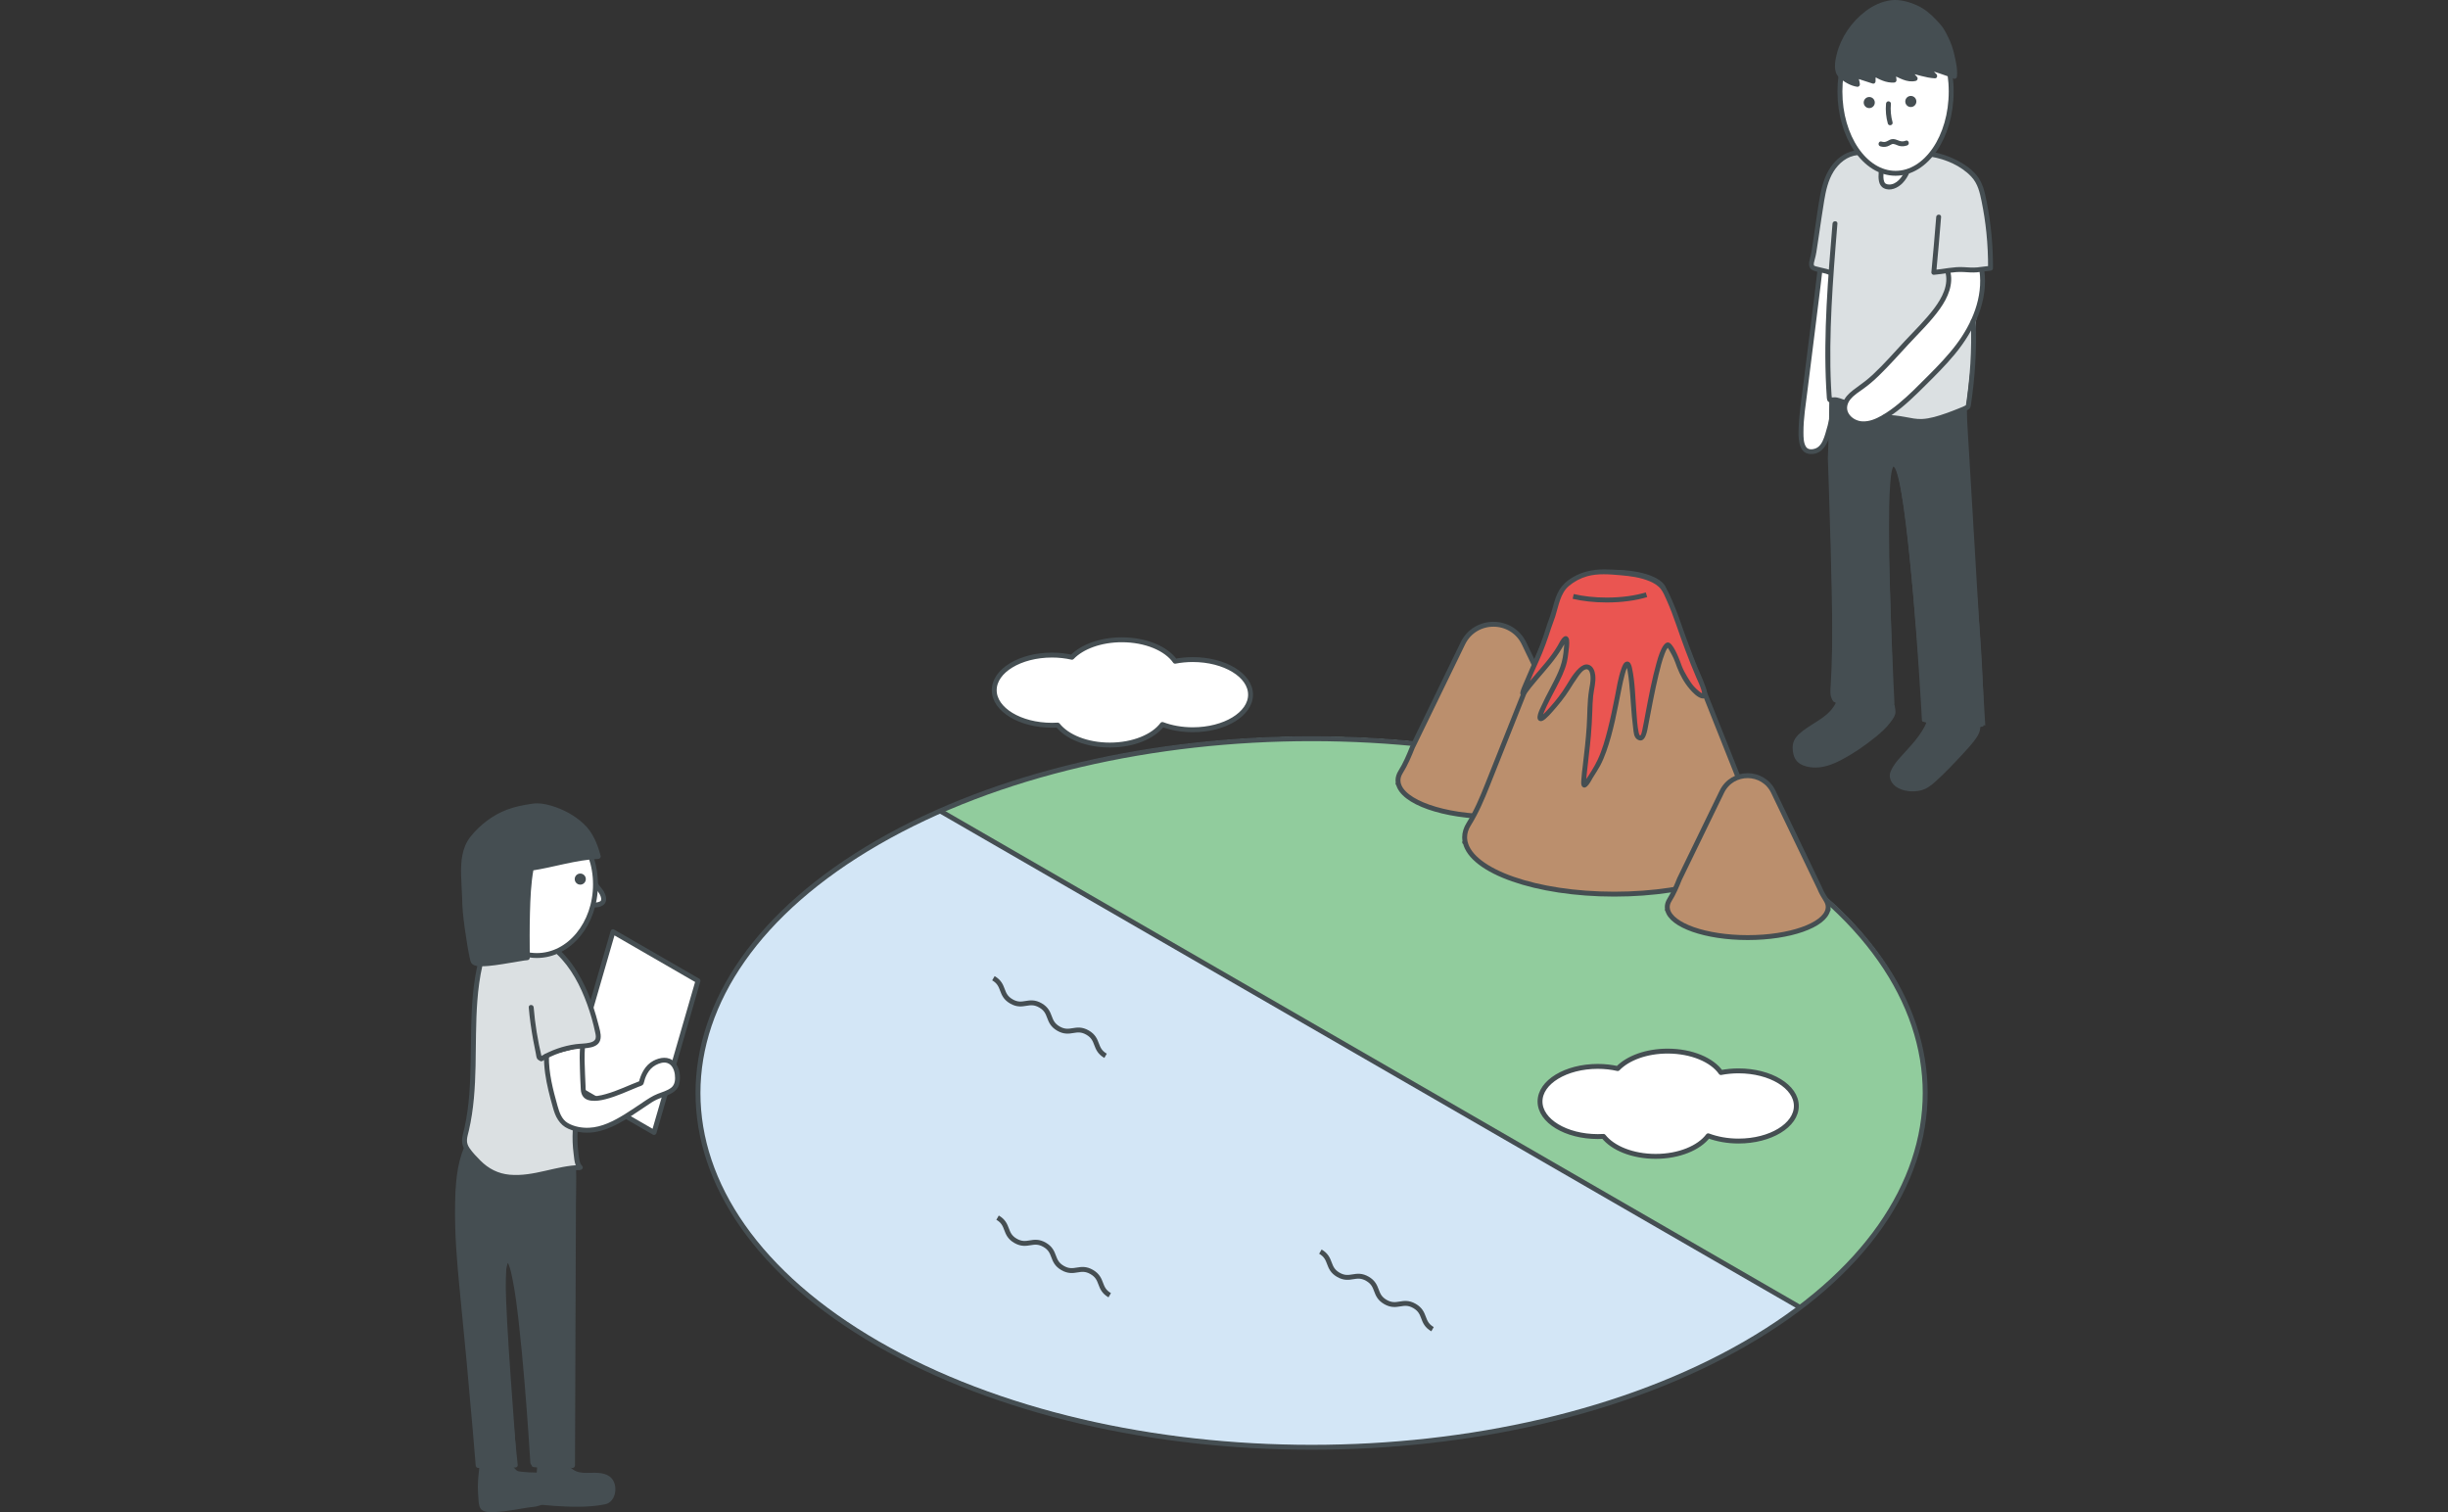 <?xml version="1.0" encoding="UTF-8"?><svg id="_地球科学系" xmlns="http://www.w3.org/2000/svg" xmlns:xlink="http://www.w3.org/1999/xlink" viewBox="0 0 300 185.299"><rect x="0" y="0" width="300" height="185.299" fill="#333333" stroke="none"/><defs><style>.cls-1{clip-path:url(#clippath);}.cls-2,.cls-3,.cls-4,.cls-5,.cls-6{stroke-width:0px;}.cls-2,.cls-7{fill:none;}.cls-8{stroke-miterlimit:10;}.cls-8,.cls-9,.cls-10,.cls-11,.cls-7,.cls-12,.cls-13{stroke:#454e52;}.cls-8,.cls-10,.cls-11,.cls-7,.cls-12,.cls-13{stroke-width:.6px;}.cls-8,.cls-6,.cls-12,.cls-13{fill:#fff;}.cls-3{fill:#454e52;}.cls-9{fill:#d3e6f6;stroke-width:1.2px;}.cls-9,.cls-10,.cls-11,.cls-7,.cls-12,.cls-13{stroke-linejoin:round;}.cls-10{fill:#bb8f6d;}.cls-4{fill:#dbe0e2;}.cls-5{fill:#ea5551;}.cls-11{fill:#91cc9d;}.cls-13{stroke-linecap:round;}</style><clipPath id="clippath"><path class="cls-2" d="M214.006,103.014c29.372,16.958,29.372,44.453-.002,61.412-29.373,16.959-76.996,16.959-106.368.001-29.372-16.958-29.372-44.453.002-61.412,29.373-16.959,76.996-16.959,106.368-.001Z"/></clipPath></defs><polygon class="cls-13" points="80.155 138.773 69.739 132.759 75.121 114.174 85.538 120.188 80.155 138.773"/><path class="cls-3" d="M67.276,180.68c-.29-.142-2.508.007-3.792-.249-.514-.102-.994-1.123-1.027-1.455l-3.516.306c-.087.876-.321,2.589-.199,3.83.074.744.023,1.678.513,1.876,1.31.531,5.038-.455,6.381-.501,0,0,5.929-1.7,1.64-3.807Z"/><path class="cls-3" d="M67.316,180.536c-.262-.11-.626-.072-.902-.077-.539-.011-1.078-.012-1.617-.039-.272-.013-.543-.032-.813-.063-.25-.029-.516-.04-.715-.208-.327-.275-.608-.787-.666-1.213-.008-.06-.086-.115-.145-.11-1.172.102-2.344.204-3.516.306-.087.008-.141.063-.15.15-.096.959-.22,1.916-.232,2.881-.006.497.039.988.073,1.483.026.384.035.831.233,1.174.306.53,1.173.485,1.698.471.831-.022,1.66-.15,2.479-.281.758-.121,1.515-.275,2.279-.351.281-.028.484-.063.75-.155.859-.296,1.803-.672,2.456-1.325.322-.322.552-.758.414-1.22-.207-.692-.993-1.113-1.589-1.409-.172-.086-.324.173-.151.259.512.255,1.21.601,1.432,1.175.142.366-.048.708-.303.968-.595.608-1.474.958-2.262,1.236-.188.066-.372.139-.568.156-.625.052-1.244.163-1.863.266-.785.131-1.572.264-2.366.337-.597.055-1.283.127-1.864-.064-.444-.146-.44-.758-.468-1.146-.035-.491-.082-.981-.08-1.474.005-.998.134-1.988.233-2.98l-.15.15c1.172-.102,2.344-.204,3.516-.306l-.145-.11c.059.434.33.898.618,1.219.353.394.846.409,1.344.451.599.051,1.201.058,1.802.067.345.005.832-.066,1.159.072.178.075.255-.215.08-.289Z"/><path class="cls-3" d="M70.294,143.109s-4.517-.546-6.81-1.465-6.311-.975-6.311-.975c-1.522,3.431-1.29,10.222-.432,18.43.858,8.208,1.855,20.482,1.855,20.482l4.551-.045s-2.713-24.678-.958-25.146c1.598-.426,3.101,24.862,3.101,24.862l4.871.329.133-36.471Z"/><path class="cls-3" d="M70.294,142.809c-1.53-.186-3.147-.464-4.679-.833-.525-.127-1.047-.267-1.558-.441-.493-.167-.969-.366-1.473-.501-1.104-.295-2.248-.446-3.385-.55-.673-.061-1.35-.107-2.026-.117-.096-.001-.218.056-.259.149-.972,2.214-1.104,4.771-1.144,7.155-.059,3.489.226,6.983.572,10.453.573,5.756,1.115,11.514,1.606,17.278.118,1.392.236,2.785.349,4.177.013.16.127.302.3.3,1.517-.015,3.034-.03,4.551-.045.149-.001.318-.137.3-.3-.09-.821-.174-1.642-.257-2.464-.2-1.975-.386-3.952-.557-5.93-.208-2.4-.395-4.802-.536-7.206-.123-2.093-.228-4.194-.192-6.292.007-.39.019-.78.043-1.169.01-.167.023-.335.039-.502.007-.074.015-.147.023-.221.009-.075.019-.154.021-.168.033-.226.072-.455.142-.673.013-.04.027-.08.043-.119-.013.034-.003.003.029-.056.015-.027.034-.052.05-.078-.053.088.032-.012-.007.011-.047.027.087-.006-.031.014.076-.013-.08-.003-.012.002-.051-.004-.076-.017-.081-.018.056.006-.053-.044.006.005.033.027.063.081.016.013.021.029.041.059.058.091.018.034.037.068.054.103.022.043.056.126.036.077.214.524.332,1.091.445,1.644.379,1.854.6,3.743.812,5.622.266,2.357.483,4.718.681,7.082.177,2.111.336,4.224.483,6.338.08,1.15.157,2.301.227,3.451.003.054.007.107.01.161.01.17.13.288.3.3,1.624.11,3.247.219,4.871.329.162.011.299-.146.3-.3.004-1.209.009-2.418.013-3.627.011-2.903.021-5.806.032-8.71.013-3.512.026-7.025.038-10.537.011-3.036.022-6.073.033-9.109.005-1.472.063-2.955.016-4.426-.001-.021 0-.041 0-.062.001-.386-.599-.387-.6,0-.004,1.209-.009,2.418-.013,3.627-.011,2.903-.021,5.806-.032,8.71-.013,3.512-.026,7.025-.038,10.537-.011,3.036-.022,6.073-.033,9.109l-.011,3.002c-.002.459-.066.968-.005,1.424.003.02-0.0.042-0.0.062l.3-.3c-1.624-.11-3.247-.219-4.871-.329l.3.3c-.05-.839-.105-1.678-.162-2.516-.134-2-.281-3.999-.441-5.997-.194-2.42-.406-4.839-.66-7.253-.219-2.08-.454-4.164-.816-6.224-.119-.679-.247-1.361-.446-2.022-.106-.354-.239-.864-.576-1.076-.385-.242-.71.108-.845.445-.194.483-.234,1.034-.276,1.548-.151,1.869-.067,3.764.016,5.635.107,2.44.28,4.878.476,7.312.178,2.207.378,4.412.593,6.615.119,1.216.242,2.432.373,3.647.006.057.012.113.018.17l.3-.3c-1.517.015-3.034.03-4.551.045l.3.3c-.302-3.71-.623-7.418-.957-11.125-.266-2.952-.542-5.904-.846-8.853-.36-3.491-.688-6.991-.727-10.503-.017-1.583.022-3.173.209-4.746.143-1.196.37-2.425.856-3.534l-.259.149c1.672.025,3.384.185,5.008.583,1.03.253,2.003.685,3.034.944,1.062.267,2.141.47,3.221.645.617.1,1.237.193,1.858.268.382.046.379-.554,0-.6Z"/><path class="cls-3" d="M57.028,140.629c-.785,2.172-1.174,4.405-1.205,6.713-.034,2.552.182,5.118.392,7.659.441,5.349,1.096,10.678,1.608,16.021.274,2.858.511,5.721.624,8.591.003.08.066.151.15.15,1.517-.018,3.033-.06,4.55-.078.079-.001.152-.068.15-.15-.039-1.474-.153-2.948-.256-4.419-.15-2.145-.311-4.289-.462-6.433-.159-2.245-.311-4.491-.431-6.738-.094-1.775-.184-3.556-.161-5.334.007-.528.013-1.066.093-1.59.02-.132.059-.33.099-.416.028-.061.033-.05.048-.077-.016.028-.035-.007.002.012.262.141.426.517.543.842.245.678.394,1.393.529,2.1.421,2.203.654,4.443.866,6.674.256,2.695.448,5.396.613,8.098.08,1.306.152,2.612.218,3.918.031.615.061,1.23.089,1.845.012.255.023.51.035.766.006.135.012.269.018.404.005.123-.024.32.022.434.077.189.355.172.525.183.388.024.779.021,1.167.018.927-.007,1.854-.035,2.78-.07.176-.006.352-.013.528-.021.082-.003.148-.066.15-.15.089-4.748.111-9.496.11-14.244-.001-4.722-.024-9.444-.02-14.166.003-2.687.014-5.374.042-8.061.002-.193-.298-.193-.3,0-.05,4.755-.047,9.511-.036,14.266.01,4.72.026,9.44-.001,14.16-.015,2.682-.045,5.364-.095,8.045l.15-.15c-.633.027-1.266.048-1.9.064-.885.023-1.793.081-2.676.001-.042-.004-.096-.02-.138-.016-.13.012.024-.059.005.036.048-.238-.024-.559-.035-.802-.027-.596-.054-1.192-.083-1.788-.064-1.311-.134-2.621-.211-3.931-.161-2.737-.35-5.473-.598-8.203-.21-2.305-.445-4.617-.845-6.898-.137-.78-.289-1.565-.528-2.321-.126-.399-.274-.896-.598-1.185-.711-.635-.801.792-.827,1.165-.108,1.544-.027,3.107.038,4.651.093,2.196.234,4.389.383,6.582.271,3.981.631,7.961.82,11.947.013.268.024.536.031.803l.15-.15c-1.517.018-3.033.06-4.55.078l.15.15c-.205-5.187-.79-10.352-1.338-15.511-.553-5.195-1.169-10.419-1.28-15.647-.029-1.372.016-2.751.228-4.109.195-1.244.533-2.455.96-3.638.066-.182-.224-.26-.289-.08h0Z"/><path class="cls-3" d="M69.16,179.282c.479.582,1.118,1.169,1.915,1.302,1.026.171,2.267-.169,3.293.318,1.425.676.965,2.988-.12,3.251-2.134.517-5.35.334-7.749.105-2.186-.209-.285-2.416-.552-4.976"/><path class="cls-3" d="M69.054,179.388c.515.618,1.163,1.197,1.981,1.341.881.154,1.785-.055,2.665.117.708.138,1.258.537,1.385,1.275.092.535-.039,1.168-.403,1.582-.189.215-.408.295-.681.354-.401.086-.808.145-1.216.186-.889.09-1.785.106-2.679.089-.889-.017-1.777-.068-2.662-.14-.395-.032-.814-.036-1.201-.124-.234-.053-.471-.155-.582-.381-.256-.522.049-1.304.169-1.827.195-.848.348-1.705.265-2.578-.018-.191-.318-.192-.3,0,.082.875-.076,1.726-.273,2.575-.127.551-.346,1.203-.2,1.771.141.548.665.725,1.174.78.955.103,1.918.164,2.878.202,1.007.039,2.018.044,3.024-.034.434-.033.867-.083,1.295-.157.313-.054.657-.094.929-.271.938-.613,1.044-2.222.309-3.018-.66-.714-1.786-.666-2.674-.649-.562.011-1.152.034-1.676-.205-.529-.241-.949-.661-1.317-1.101-.124-.148-.335.065-.212.212h0Z"/><path class="cls-4" d="M60.178,114.337c-.416.235-1.168,3.356-1.572,4.506s-.723,14.102-.74,14.382-.973,6.276-.943,6.58,1.835,3.482,3.791,4.045c2.434.701,6.381-.277,8.141-.529s2.543.234,2.258-.257c-.429-.737-.638-4.686-.638-4.686l-1.624-1.012s-1.976-5.934-1.885-7.744c.01-.191-.747.207-.632.124,1.203-.867,1.519-.966,6.682-2.003.551-.111-.876-5.052-.974-5.298s-2.852-5.571-3.691-5.927c-1.585-.671-8.172-2.182-8.172-2.182Z"/><path class="cls-6" d="M71.39,128.267c-.13,1.557.03,3.489.077,5.057.01.33.031.689.25.936.231.26.612.314.959.336,1.599.1,4.395-1.307,5.895-1.87.483-1.992,1.49-2.495,2.3-2.735,1.607-.476,2.418,1.146,2.072,2.785-.241,1.14-2.061,1.299-3.042,1.927-3.228,2.067-6.354,4.802-9.931,3.424-.427-.164-.851-.39-1.12-.76-.188-.259-.527-.76-.614-1.067-.592-2.089-1.319-4.573-1.267-6.906"/><path class="cls-3" d="M71.09,128.267c-.071.895-.055,1.795-.022,2.692.031.848.051,1.701.107,2.547.052.783.446,1.264,1.238,1.364.609.078,1.22-.025,1.809-.177,1.377-.355,2.671-.97,3.984-1.503.228-.093.549-.141.655-.385.082-.189.11-.415.179-.611.072-.203.157-.399.259-.588.251-.462.6-.848,1.067-1.096.414-.22.949-.401,1.412-.249.584.191.854.838.924,1.402.072.576.04,1.253-.455,1.63-.477.363-1.093.525-1.642.742-.666.263-1.238.652-1.83,1.049-.732.491-1.459.99-2.21,1.453-1.327.818-2.796,1.589-4.385,1.656-.873.037-1.832-.131-2.593-.578-.754-.444-1.039-1.316-1.262-2.107-.56-1.992-1.09-4.031-1.055-6.116.007-.386-.593-.386-.6,0-.024,1.429.213,2.849.54,4.236.161.684.346,1.363.537,2.04.16.569.317,1.066.646,1.563.325.49.701.84,1.244,1.08.567.25,1.17.403,1.786.463,1.2.117,2.386-.19,3.48-.666,1.166-.507,2.238-1.207,3.291-1.912.56-.374,1.116-.754,1.681-1.12.419-.272.86-.453,1.326-.628.792-.298,1.784-.646,2.024-1.56.238-.907.098-2.09-.589-2.779-.712-.714-1.757-.551-2.573-.117-1.005.535-1.515,1.591-1.781,2.654l.21-.21c-1.425.539-2.793,1.228-4.266,1.635-.62.171-1.448.388-2.075.129-.439-.181-.378-.738-.392-1.13-.017-.482-.041-.964-.063-1.445-.05-1.118-.094-2.241-.006-3.358.03-.385-.57-.383-.6,0h0Z"/><path class="cls-3" d="M64.798,123.44c.109,1.348.307,2.69.546,4.021.098.544.203,1.086.321,1.626.043.196.057.477.162.65.073.12.241.195.355.269.088.058.214.053.303,0,1.302-.775,2.755-1.289,4.26-1.476.957-.119,2.667.026,2.854-1.281.084-.591-.156-1.267-.298-1.837-.155-.62-.333-1.234-.534-1.841-.413-1.245-.919-2.466-1.542-3.621-.681-1.262-1.512-2.462-2.557-3.451-.28-.265-.705.158-.424.424,1.755,1.662,2.904,3.908,3.719,6.157.41,1.131.741,2.293.984,3.471.057.278.142.613-.035.866-.144.206-.407.293-.639.349-.562.136-1.159.112-1.731.19-1.54.21-3.023.737-4.358,1.531h.303l-.247-.162.138.179c-.474-1.987-.812-4.03-.977-6.066-.031-.382-.631-.386-.6,0h0Z"/><path class="cls-3" d="M70.19,138.499c-.053.966-.019,1.935.108,2.895.057.434.082.972.252,1.378.068.162.199.302.303.443l.259-.451c-2.934.055-5.711,1.456-8.666,1.183-1.406-.13-2.581-.734-3.569-1.73-.466-.47-.959-.975-1.333-1.522-.219-.32-.342-.648-.317-1.041.024-.379.147-.752.232-1.12,1.203-5.2.639-10.592,1.037-15.871.22-2.917.752-5.852,2.092-8.478.175-.343-.342-.647-.518-.303-2.525,4.947-2.288,10.685-2.387,16.085-.05,2.748-.16,5.52-.758,8.212-.152.683-.424,1.407-.238,2.109.172.651.686,1.164,1.119,1.654.936,1.059,1.964,1.98,3.352,2.374,3.354.953,6.619-.889,9.954-.952.208-.004.4-.26.259-.451-.095-.129-.214-.261-.267-.405-.149-.408-.182-.909-.233-1.337-.106-.886-.129-1.781-.08-2.672.021-.386-.579-.385-.6,0h0Z"/><path class="cls-6" d="M72.888,108.211c.198.413.677.826.875,1.239.16.333.319.729.144,1.054-.182.339-.854.424-1.237.388"/><path class="cls-3" d="M72.629,108.362c.301.605.93,1.017,1.046,1.719.01.058.012.124.002.182-.005.03-.016.062-.029.089-.007.013-.054.068-.016.027-.007.008-.065.062-.024.029-.023.019-.05.034-.075.049-.065.037-.073.039-.134.059-.246.081-.462.098-.728.075-.162-.014-.3.148-.3.3,0,.174.138.286.3.3.313.027.655-.007.95-.119.386-.146.645-.428.662-.856.017-.411-.194-.866-.428-1.194-.231-.323-.529-.605-.707-.964-.072-.145-.277-.186-.41-.108-.148.086-.18.265-.108.41h0Z"/><ellipse class="cls-8" cx="65.791" cy="108.373" rx="7.185" ry="8.717"/><path class="cls-3" d="M73.315,104.943c-3.13.14-5.119.977-8.217,1.445-.556,2.969-.502,7.947-.481,10.968-.912.034-6.147,1.271-6.608.483-.258-.442-1.055-5.633-1.068-7.243-.018-2.402-.576-5.671.634-7.46.915-1.353,2.751-2.835,4.251-3.481,1.134-.488,2.378-.721,3.6-.9s3.409.65,4.448,1.318c1.928,1.241,2.752,2.282,3.441,4.87Z"/><path class="cls-3" d="M73.315,104.643c-2.829.135-5.513,1.029-8.296,1.456-.094.014-.193.118-.21.21-.334,1.807-.416,3.661-.466,5.495-.051,1.85-.038,3.702-.025,5.553l.3-.3c-.901.041-1.813.282-2.701.428-1.052.173-2.193.413-3.264.301-.131-.014-.3-.065-.365-.088-.049-.018-.011.02-.024-.02.016.046-.008-.017-.026-.08-.111-.372-.18-.758-.251-1.139-.234-1.253-.419-2.518-.569-3.783-.144-1.209-.167-2.41-.232-3.624-.086-1.617-.278-3.382.251-4.946.252-.745.768-1.353,1.313-1.905.649-.658,1.379-1.24,2.166-1.724.807-.497,1.675-.83,2.594-1.057.826-.204,1.744-.445,2.6-.374,1.484.123,2.974.811,4.174,1.666,1.118.796,1.9,1.808,2.369,3.1.145.398.265.805.375,1.214.1.373.679.214.579-.16-.391-1.457-.953-2.861-2.075-3.912-1.135-1.063-2.548-1.808-4.036-2.238-.737-.213-1.493-.344-2.257-.231-1.058.157-2.121.358-3.124.737-1.715.648-3.323,1.875-4.458,3.31-1.076,1.361-1.187,3.057-1.149,4.734.021.906.091,1.81.123,2.716.021.57.029,1.135.082,1.703.125,1.344.316,2.684.536,4.016.09.545.183,1.09.304,1.629.06.27.105.612.322.807.288.259.77.265,1.133.268.579.005,1.159-.063,1.732-.138,1.168-.154,2.322-.387,3.486-.562.128-.019.252-.038.395-.044.161-.007.301-.131.3-.3-.013-1.818-.025-3.636.023-5.454.047-1.812.118-3.648.447-5.434l-.21.21c2.73-.419,5.364-1.303,8.137-1.435.384-.018.387-.618,0-.6Z"/><circle class="cls-3" cx="71.112" cy="107.724" r=".68"/><path class="cls-6" d="M223.026,33.159c-.777,6.704-1.347,10.558-2.125,17.262-.157,1.354-.586,4.738.767,4.898,1.742.207,2.16-1.278,2.774-3.836.608-2.534,1.608-15.947,1.682-17.616"/><path class="cls-3" d="M222.726,33.159c-.522,4.495-1.12,8.98-1.672,13.472-.234,1.906-.546,3.827-.63,5.747-.048,1.088-.117,3.151,1.381,3.254,1.629.112,2.228-1.439,2.593-2.753.299-1.075.502-2.142.646-3.246.367-2.811.603-5.641.839-8.465.194-2.321.387-4.644.523-6.969.006-.111.013-.221.018-.332.017-.386-.583-.385-.6,0-.088,1.947-.264,3.892-.42,5.835-.23,2.859-.472,5.719-.795,8.569-.107.942-.209,1.89-.39,2.821-.136.699-.319,1.398-.532,2.078-.184.585-.42,1.311-.963,1.665-.355.232-1.064.363-1.357-.024-.361-.477-.352-1.249-.356-1.816-.011-1.74.295-3.497.503-5.218.514-4.258,1.086-8.509,1.594-12.767.074-.617.146-1.234.218-1.851.044-.383-.556-.38-.6,0h0Z"/><path class="cls-3" d="M224.002,56.175s.756,20.375.519,27.42c-.045,1.329.004,2.376.195,2.376.49,0,7.319,1.454,7.291.083-.302-14.652-1.273-29.002.008-29.031,1.583-.036,3.667,31.264,3.667,31.264l7.61.602-2.413-40.578-16.58-.871-.296,8.734Z"/><path class="cls-4" d="M230.513,18.709c-1.91-.304-4.98-.728-6.263,2.493-1.401,3.518-2.183,11.499-2.183,11.499l2.228.714-.109,15.464s9.156,2.941,10.859,2.76,5.91-1.642,5.91-1.642l1.91-16.936,1.072-.189s.799-10.614-3.904-12.776c-4.703-2.162-9.52-1.386-9.52-1.386Z"/><path class="cls-6" d="M230.531,21.14c-.079,1.112.077,1.779,1.043,1.77s1.792-1.001,2.156-1.895"/><path class="cls-3" d="M230.231,21.14c-.045.658-.061,1.566.623,1.919.797.412,1.734-.033,2.303-.62.376-.387.656-.848.862-1.344.062-.15-.067-.33-.21-.369-.173-.047-.307.059-.369.21-.318.766-1.026,1.705-1.947,1.674-.147-.005-.28-.038-.387-.096-.016-.01-.032-.02-.047-.031.024.019.022.018-.004-.005-.027-.025-.053-.051-.076-.079.036.045-.026-.044-.032-.054-.005-.009-.051-.107-.032-.061-.144-.35-.11-.758-.083-1.144.011-.162-.146-.3-.3-.3-.172,0-.289.138-.3.3h0Z"/><ellipse class="cls-8" cx="232.299" cy="11.211" rx="6.817" ry="10.025"/><path class="cls-6" d="M238.675,33.198c.683,2.218-1.067,4.536-2.646,6.237-1.418,1.527-2.837,3.054-4.255,4.581-1.125,1.211-2.261,2.432-3.611,3.388-.926.655-2.061,1.367-2.113,2.5-.047,1.039.959,1.898,1.993,2.015s2.049-.331,2.938-.871c1.786-1.085,3.287-2.572,4.771-4.044,1.905-1.891,3.829-3.805,5.243-6.088s2.271-5.2,1.87-7.855"/><path class="cls-3" d="M238.386,33.278c.475,1.627-.394,3.226-1.344,4.499-1.082,1.449-2.415,2.728-3.644,4.051-1.275,1.372-2.512,2.799-3.883,4.077-.632.589-1.312,1.097-2.013,1.601-.538.386-1.089.806-1.436,1.381-.785,1.299.063,2.741,1.389,3.204,1.582.552,3.272-.455,4.519-1.337,1.456-1.03,2.729-2.286,3.991-3.538,1.245-1.235,2.492-2.474,3.608-3.829,2.394-2.906,4.139-6.553,3.582-10.405-.055-.381-.633-.219-.579.16.474,3.279-.909,6.526-2.852,9.094-1.02,1.348-2.198,2.571-3.39,3.766-1.186,1.188-2.365,2.397-3.661,3.466-.652.538-1.341,1.039-2.075,1.459-.711.406-1.506.742-2.34.709-.685-.027-1.38-.39-1.725-.996-.334-.586-.162-1.236.252-1.73.45-.536,1.061-.906,1.622-1.312.66-.477,1.274-1.012,1.858-1.579,1.267-1.23,2.439-2.562,3.64-3.856,1.307-1.408,2.729-2.767,3.842-4.34.959-1.355,1.707-3.028,1.218-4.704-.108-.37-.687-.213-.579.16h0Z"/><path class="cls-3" d="M237.281,26.589c-.175,2.265-.385,4.527-.595,6.789-.014.153.149.312.3.3,1.23-.099,2.409-.416,3.651-.343.538.032,1.076.082,1.615.037.564-.047,1.121-.155,1.685-.2.162-.013.299-.127.3-.3.016-2.727-.24-5.453-.768-8.128-.231-1.173-.465-2.324-1.243-3.269-.622-.755-1.455-1.338-2.316-1.788-.963-.504-2.01-.878-3.084-1.059-.378-.064-.54.515-.16.579,1.781.3,3.66,1.108,4.912,2.44.798.849,1.037,1.909,1.264,3.02.26,1.277.458,2.566.589,3.862.147,1.443.213,2.894.204,4.344l.3-.3c-.546.043-1.085.145-1.631.195-.557.051-1.113.001-1.67-.032-1.244-.073-2.42.244-3.651.343l.3.3c.21-2.262.42-4.524.595-6.789.03-.385-.57-.383-.6,0h0Z"/><path class="cls-3" d="M227.631,18.409c-1.214.106-2.271.777-3.025,1.716-.828,1.031-1.245,2.303-1.502,3.584-.304,1.512-.488,3.051-.718,4.575-.117.778-.235,1.556-.352,2.333-.049.326-.112.635-.2.952-.085.306-.165.621-.122.94.072.535.477.657.944.779.487.127,1.027.18,1.489.386.35.156.655-.361.303-.518-.368-.164-.764-.243-1.154-.332-.205-.047-.41-.093-.612-.15-.094-.027-.328-.077-.37-.14-.094-.142.027-.532.073-.705.083-.31.161-.611.209-.929.108-.716.216-1.433.325-2.149.208-1.374.399-2.752.627-4.124.206-1.241.481-2.516,1.151-3.599.641-1.034,1.685-1.91,2.935-2.019.382-.033.385-.634,0-.6h0Z"/><path class="cls-3" d="M224.573,27.401c-.548,6.672-1.121,13.392-.775,20.09.022.427.043.856.08,1.282.028.321.153.548.51.558.291.008.516-.063.803.028.286.09.56.191.854.258.376.086.536-.492.16-.579-.457-.105-.958-.385-1.434-.347-.085.007-.284-0-.352.04l-.035 0c.082.068.112.064.091-.012.025-.051-.015-.209-.019-.265-.027-.393-.049-.787-.068-1.181-.077-1.593-.097-3.189-.081-4.783.033-3.264.216-6.525.45-9.78.127-1.771.271-3.541.417-5.31.032-.385-.569-.383-.6,0h0Z"/><path class="cls-3" d="M241.525,39.357c.138,3.471-.082,6.965-.619,10.396l.138-.179c-.32.219-.676.344-1.035.489-.506.205-1.016.403-1.532.582-.935.325-1.944.654-2.94.699-.682.031-1.346-.113-2.012-.24-.874-.166-1.75-.269-2.64-.266-.386.001-.387.601,0,.6.7-.002,1.394.054,2.084.172.496.085.988.197,1.487.268,1.299.184,2.56-.123,3.794-.525.761-.248,1.505-.542,2.245-.845.259-.106.528-.192.758-.353.273-.19.261-.422.309-.744.229-1.554.393-3.118.492-4.686.113-1.787.143-3.58.072-5.369-.015-.385-.615-.387-.6,0h0Z"/><path class="cls-3" d="M230.381,21.14c-.041.597-.082,1.467.548,1.79.737.377,1.601-.06,2.122-.596.356-.367.628-.807.823-1.278.074-.178-.216-.256-.289-.08-.343.828-1.098,1.818-2.092,1.784-.317-.011-.597-.128-.723-.436-.15-.364-.115-.801-.089-1.184.013-.193-.287-.192-.3,0h0Z"/><path class="cls-3" d="M240.728,50.126c-.103,5.056.195,10.109.596,15.147.4,5.03.9,10.054,1.2,15.092.169,2.838.274,5.681.263,8.524l.11-.145c-2.406.325-4.858.115-7.177-.602l.11.145c-.161-2.931-.348-5.86-.557-8.788-.231-3.241-.489-6.48-.796-9.715-.262-2.756-.548-5.515-.967-8.252-.144-.944-.302-1.888-.524-2.817-.124-.518-.247-1.118-.551-1.568-.163-.242-.46-.4-.669-.117-.2.271-.241.687-.29,1.009-.23,1.531-.239,3.104-.262,4.649-.033,2.264-.005,4.528.039,6.792.048,2.437.121,4.874.208,7.31.072,2.033.154,4.066.245,6.099.047,1.06.096,2.12.15,3.18.002.049.005.098.007.146l.11-.145c-1.572.233-3.179.246-4.76.117-.374-.031-.746-.07-1.118-.12-.376-.05-.905-.058-1.188-.345-.446-.453-.284-1.292-.252-1.861.152-2.689.188-5.383.184-8.075-.008-5.857-.22-11.711-.331-17.566-.057-3.035-.093-6.071-.025-9.106.004-.193-.296-.193-.3,0-.13,5.791.08,11.587.216,17.376.136,5.8.283,11.62-.047,17.416-.035.622-.152,1.388.252,1.923.225.298.554.394.909.454.399.067.803.117,1.205.158,1.77.183,3.572.18,5.334-.082.061-.009.113-.085.11-.145-.037-.714-.07-1.428-.103-2.142-.083-1.787-.158-3.574-.227-5.362-.09-2.327-.168-4.655-.228-6.983-.06-2.335-.104-4.671-.104-7.007-0-1.81.008-3.627.143-5.433.04-.537.083-1.081.202-1.607.033-.146.079-.318.132-.42.036-.07.041-.044.065-.091-.002.005-.003.008-.013.001.045.031.035-.003.087.055.046.052.078.1.12.174.115.205.19.434.26.658.236.758.384,1.545.522,2.326.443,2.504.719,5.039.977,7.567.322,3.145.586,6.297.824,9.449.226,2.997.427,5.996.603,8.996.037.631.073,1.262.108,1.893.004.068.044.124.11.145,2.373.734,4.875.934,7.336.602.064-.009.11-.085.11-.145.019-5.059-.33-10.11-.749-15.149-.418-5.028-.904-10.051-1.158-15.091-.143-2.838-.211-5.681-.153-8.523.004-.193-.296-.193-.3,0h0Z"/><path class="cls-3" d="M225.18,86.053c-.881,2.048-2.95,2.579-4.431,3.846-.876.75-1.029,1.287-.82,2.421.187,1.013.846,1.317,1.857,1.515s2.061-.066,3.009-.469c1.805-.767,5.714-3.391,6.837-5.059.653-.97.53-.856.404-1.894"/><path class="cls-3" d="M225.05,85.978c-.79,1.782-2.591,2.432-4.052,3.532-.615.463-1.214,1.016-1.293,1.823-.071.723.091,1.639.683,2.118.66.534,1.717.662,2.529.582.924-.091,1.803-.431,2.622-.855,1.526-.79,2.975-1.778,4.306-2.863.643-.524,1.285-1.085,1.786-1.75.232-.308.516-.669.619-1.049.096-.352-.021-.75-.065-1.101-.024-.189-.324-.191-.3,0,.038.303.142.647.091.952-.054.327-.321.647-.506.91-.386.55-.894,1.018-1.399,1.456-1.228,1.066-2.59,2.001-3.999,2.81-1.511.867-3.292,1.62-5.026.939-.817-.321-1.055-1.107-1.052-1.931.003-.855.644-1.416,1.289-1.882,1.48-1.069,3.238-1.765,4.025-3.54.078-.175-.181-.328-.259-.151h0Z"/><path class="cls-3" d="M236.427,87.791c-.295,2.272-3.487,4.913-4.131,5.96-.453.737-.77,1.176-.379,1.948.22.434.661.72,1.123.874,1.128.377,2.341.349,3.328-.314.987-.663,4.81-4.662,5.547-5.695.463-.649.776-1.18.607-2.244"/><path class="cls-3" d="M236.282,87.751c-.126.889-.609,1.686-1.126,2.401-.557.771-1.203,1.474-1.846,2.173-.467.507-.932,1.001-1.292,1.591-.246.403-.485.832-.413,1.321.07.476.356.886.743,1.16.824.583,2.081.701,3.04.459.691-.175,1.223-.564,1.741-1.029,1.181-1.061,2.283-2.22,3.36-3.385.48-.52.964-1.042,1.401-1.599.24-.306.469-.63.624-.988.221-.506.229-1.035.151-1.574-.028-.19-.317-.109-.289.08.13.896-.166,1.59-.71,2.285-.347.444-.729.862-1.108,1.278-1.014,1.113-2.06,2.202-3.152,3.238-.35.332-.704.687-1.104.961-.934.639-2.125.665-3.174.323-.539-.176-1.023-.518-1.19-1.085-.167-.566.193-1.077.486-1.533.33-.514.787-.953,1.199-1.401.636-.692,1.267-1.393,1.816-2.157.52-.725,1.004-1.541,1.131-2.438.027-.189-.262-.27-.289-.08h0Z"/><path class="cls-3" d="M229.563,9.948c-.074-.286.14-.666.066-.952.786.478,1.576.894,2.493.822-.067-.28-.038-.739-.202-.976.905.382,1.837,1.047,2.783.781-.287-.244-.513-.764-.801-1.008,1.102.212,2.087.636,3.208.683-.337-.225-.517-.782-.793-1.079,1.007.371,1.964.591,3.208,1.144.1-.837-.301-2.636-.526-3.449-.117-.423-.881-2.114-1.369-2.655-1.071-1.189-1.866-2.029-3.383-2.549s-2.415-.583-3.904.014-2.853,1.904-3.741,3.239c-.835,1.255-1.757,3.55-1.271,4.977.144.424,1.639,1.337,2.3,1.399-.006-.23-.198-.855-.204-1.085l2.136.695Z"/><path class="cls-3" d="M229.852,9.868c-.052-.312.12-.626.066-.952l-.441.339c.812.491,1.67.919,2.644.863.204-.012.33-.181.289-.38-.072-.356-.043-.724-.232-1.048l-.41.41c.961.416,1.918,1.082,3.014.811.214-.053.297-.349.132-.501-.318-.293-.482-.714-.801-1.008l-.292.501c1.102.22,2.157.633,3.288.694.328.018.367-.398.151-.559-.326-.244-.467-.726-.733-1.032l-.292.501c1.044.381,2.117.666,3.137,1.114.219.096.427-.019.451-.259.092-.889-.138-1.843-.332-2.705-.162-.719-.392-1.369-.71-2.034-.19-.397-.391-.791-.631-1.161-.245-.378-.562-.701-.87-1.027-.678-.718-1.427-1.364-2.336-1.77-.986-.44-2.117-.769-3.205-.635-1.128.139-2.211.656-3.111,1.337-1.723,1.304-3.024,3.2-3.549,5.304-.204.817-.428,2.093.244,2.759.578.573,1.489,1.11,2.305,1.208.154.019.31-.153.3-.3-.025-.369-.18-.718-.204-1.085l-.38.289c.712.232,1.424.463,2.136.695.368.12.526-.459.16-.579-.712-.232-1.424-.463-2.136-.695-.177-.058-.392.099-.38.289.025.369.18.718.204,1.085l.3-.3c-.309-.037-.619-.204-.889-.349-.326-.175-.655-.374-.929-.624-.514-.469-.328-1.473-.185-2.099.437-1.915,1.569-3.65,3.075-4.898.819-.678,1.791-1.196,2.84-1.404.997-.198,2.028.08,2.952.455.842.341,1.543.895,2.172,1.54.3.307.626.619.876.969.217.304.393.639.562.971.334.658.596,1.304.765,2.021.206.873.449,1.837.356,2.74l.451-.259c-1.068-.469-2.187-.775-3.28-1.174-.304-.111-.471.296-.292.501.317.365.455.827.854,1.126l.151-.559c-1.074-.058-2.082-.463-3.128-.672-.275-.055-.527.284-.292.501.318.293.482.714.801,1.008l.132-.501c-.9.222-1.763-.409-2.552-.751-.258-.112-.575.128-.41.41.151.259.113.616.172.904l.289-.38c-.871.051-1.617-.343-2.342-.781-.243-.147-.482.095-.441.339.052.312-.12.626-.066.952.064.38.642.219.579-.16Z"/><circle class="cls-3" cx="229.075" cy="12.567" r=".68"/><circle class="cls-3" cx="234.169" cy="12.436" r=".68"/><path class="cls-3" d="M231.13,12.714c-.076.812.001,1.637.22,2.422.104.371.683.214.579-.16-.206-.738-.27-1.5-.199-2.263.015-.162-.149-.3-.3-.3-.175,0-.285.138-.3.3h0Z"/><path class="cls-3" d="M230.426,17.928c.279.092.595.1.875.006.139-.047.265-.117.392-.188.103-.057.203-.114.324-.105.269.02.512.191.774.248.307.066.627.044.919-.073l-.231-.548c-.022.012-.044.024-.066.036-.339.185-.037.703.303.518.022-.012.044-.024.066-.036.291-.159.09-.677-.231-.548-.252.101-.497.115-.755.03-.259-.086-.5-.216-.779-.226-.288-.01-.516.13-.76.262-.213.115-.445.122-.672.047-.367-.121-.525.458-.16.579h0Z"/><g class="cls-1"><polygon class="cls-9" points="185.744 210.851 34.956 123.794 157.514 53.035 308.302 140.092 185.744 210.851"/><polygon class="cls-11" points="247.023 175.472 96.235 88.414 157.514 53.035 308.302 140.092 247.023 175.472"/></g><path class="cls-7" d="M213.906,103.236c29.365,16.954,29.365,44.442-.002,61.397-29.366,16.955-76.978,16.955-106.343.001-29.365-16.954-29.365-44.442.002-61.397,29.366-16.955,76.978-16.955,106.343-.001Z"/><path class="cls-7" d="M121.742,119.873c1.441.832.761,2.01,2.202,2.842,1.441.832,2.122-.346,3.563.486,1.442.832.761,2.011,2.203,2.843,1.444.834,2.124-.345,3.568.489s.764,2.012,2.207,2.846"/><path class="cls-7" d="M122.252,149.209c1.441.832.761,2.01,2.202,2.842,1.441.832,2.122-.346,3.563.486,1.442.832.761,2.011,2.203,2.843,1.444.834,2.124-.345,3.568.489,1.444.834.764,2.012,2.207,2.846"/><path class="cls-7" d="M161.811,153.373c1.441.832.761,2.01,2.202,2.842,1.441.832,2.122-.346,3.563.486,1.442.832.761,2.011,2.203,2.843,1.444.834,2.124-.345,3.568.489s.764,2.012,2.207,2.846"/><path class="cls-10" d="M194.73,95.932c.018-.1.03-.2.03-.302,0-.354-.11-.698-.316-1.027-.357-.57-.7-1.148-.949-1.772l-6.718-13.974c-1.511-3.142-5.981-3.151-7.505-.016l-6.173,12.703c-.419,1.051-.861,2.1-1.461,3.059-.206.33-.316.674-.316,1.027,0,.102.012.202.03.302l-.03.075h.045c.505,2.28,5.537,4.071,11.675,4.071,6.138,0,11.17-1.791,11.675-4.071h.045l-.03-.075Z"/><path class="cls-10" d="M216.127,103.078c.028-.156.047-.314.047-.473,0-.554-.172-1.092-.495-1.608-.558-.892-1.096-1.796-1.485-2.774l-10.268-25.78h-12.188l-9.466,23.766c-.655,1.645-1.348,3.287-2.287,4.788-.323.516-.495,1.054-.495,1.608,0,.159.019.316.047.473l-.047.117h.07c.79,3.569,8.666,6.372,18.272,6.372,9.606,0,17.483-2.803,18.272-6.372h.07l-.047-.117Z"/><ellipse class="cls-10" cx="197.832" cy="72.443" rx="6.1" ry="2.315"/><path class="cls-5" d="M191.155,79.273c.679-1.173,1.007-1.709.781.39-.146,1.352-.163,1.952-1.79,5.011-2.834,5.328-.944,3.547,1.471.376.751-.986,2.05-3.698,3.022-3.294.741.308.611,1.729.485,2.358-.488,2.44-.023,2.828-.781,9.085-.521,4.295-.358,3.416,1.233.928,1.62-2.534,2.496-8.315,3.03-10.69.503-2.239.918-2.635,1.139-1.334.417,2.458.388,5.269.8,7.799.084.515.73.954.991-.282.512-2.415,2.08-12.071,3.122-10.38,1.464,2.375.618,2.082,2.473,4.783.395.576,2.928,2.993,1.126-.898-.507-1.094-2.152-5.455-2.688-7.074-.264-.798-1.223-3.208-1.696-3.914-1.129-1.686-4.52-1.897-6.042-2.01-2.068-.153-3.881-.095-5.759,1.447-1.296,1.065-1.397,3.086-1.991,4.509-.311.745-.683,2.375-1.708,4.637-.698,1.541-2.226,4.952-1.644,4.181,1.682-2.228,3.384-3.831,4.425-5.629Z"/><path class="cls-3" d="M191.414,79.424c.132-.227.261-.456.405-.676.042-.064.095-.123.134-.188.003-.005.064-.064.064-.065.028.056-.451.06-.331-.087-.009.011.021.192.021.21.003.143-.006.287-.015.429-.021.314-.056.626-.091.939-.088.806-.293,1.561-.614,2.306-.626,1.454-1.462,2.806-2.108,4.25-.147.329-.856,1.627-.153,1.814.262.07.516-.146.7-.301.293-.247.553-.536.806-.822.751-.848,1.486-1.74,2.093-2.697.341-.537.668-1.084,1.046-1.596.219-.297.606-.882,1.02-.924.493-.049.53.814.53,1.128.001.474-.102.925-.178,1.39-.246,1.489-.197,3.011-.296,4.514-.104,1.573-.284,3.139-.47,4.704-.074.624-.159,1.25-.192,1.878-.012.239-.051.587.137.773.497.492,1.102-.817,1.275-1.1.3-.49.628-.967.899-1.473.292-.545.528-1.123.737-1.704.904-2.511,1.357-5.162,1.885-7.77.121-.596.245-1.192.412-1.776.076-.265.152-.54.28-.785.015-.029.102-.163.103-.161.008.016-.091.03-.094.03-.048.001-.089-.014-.122-.044-.018-.028-.017-.026.004.006-.006.024.069.173.076.199.034.118.056.239.078.36.085.482.144.968.195,1.455.096.912.158,1.827.225,2.742.07.954.145,1.908.27,2.857.064.487.064,1.147.57,1.411.96.501,1.165-1.208,1.279-1.8.393-2.037.763-4.08,1.245-6.099.211-.882.43-1.772.755-2.62.093-.242.196-.495.352-.705.008-.011.084-.103.099-.093-.039-.024-.081.053-.109-.011.006.013.032.029.041.041.046.057-.039-.054.007.011.098.139.18.294.265.441.161.279.314.562.449.855.161.349.279.714.415,1.073.362.955.904,1.94,1.577,2.711.364.417.852.936,1.395,1.106.281.088.58-.005.677-.303.12-.366-.057-.824-.179-1.165-.362-1.008-.842-1.982-1.232-2.981-.472-1.208-.928-2.422-1.369-3.641-.344-.951-.657-1.913-1.034-2.852-.245-.611-.499-1.22-.781-1.815-.21-.444-.431-.885-.78-1.238-.87-.88-2.188-1.234-3.37-1.445-1.2-.214-2.446-.321-3.664-.344-1.647-.031-3.222.33-4.56,1.329-.584.436-1.024.955-1.328,1.621-.305.668-.486,1.379-.682,2.084-.151.543-.356,1.059-.538,1.591-.191.557-.359,1.122-.549,1.679-.47,1.373-1.076,2.683-1.662,4.009-.249.563-.495,1.128-.73,1.698-.139.337-.309.688-.384,1.047-.078.37.275.651.57.346.266-.275.478-.619.719-.917.287-.356.581-.707.877-1.056,1.029-1.213,2.121-2.401,2.928-3.78.196-.334-.323-.636-.518-.303-.829,1.416-1.962,2.624-3.015,3.872-.286.339-.568.68-.844,1.027-.141.177-.28.355-.418.535.024-.031-.189.277-.137.18-.024.045-.022.044-.022.03-.004-.127.358.282.441.202-.016.015-.026.061.004.001.027-.053.036-.125.055-.182.065-.196.142-.389.218-.581.428-1.071.907-2.122,1.382-3.173.603-1.333,1.089-2.697,1.537-4.088.152-.471.347-.927.496-1.399.211-.67.362-1.358.595-2.022.231-.658.555-1.283,1.097-1.736.646-.54,1.408-.949,2.219-1.174,1.327-.368,2.728-.243,4.082-.127,1.203.103,2.45.263,3.573.734.517.217,1.035.519,1.383.968.301.389.495.878.695,1.323.441.984.823,1.989,1.173,3.007.746,2.165,1.543,4.329,2.444,6.435.221.516.474,1.019.639,1.558.048.155.095.317.103.478.003.056.005.105-.012.106-.027.002.147-.135.129-.101-.007.014-.088-.02-.146-.052-.119-.064-.237-.147-.337-.227-.234-.186-.451-.397-.652-.617-.296-.326-.553-.755-.82-1.195-.256-.423-.49-.859-.666-1.322-.141-.371-.266-.746-.427-1.109-.223-.501-.479-1.085-.836-1.503-.938-1.097-1.688,1.795-1.817,2.253-.563,2-.945,4.052-1.334,6.092-.142.742-.267,1.49-.432,2.228-.021.095-.115.565-.237.578-.085.009-.156-.205-.176-.297-.195-.891-.234-1.844-.305-2.751-.137-1.737-.159-3.535-.531-5.243-.066-.303-.201-.78-.596-.765-.411.016-.59.577-.701.888-.398,1.116-.575,2.319-.805,3.478-.261,1.318-.532,2.634-.863,3.936-.321,1.264-.68,2.542-1.235,3.726-.422.9-.992,1.766-1.545,2.592-.075.113-.14.148-.188.247-.025.051-.006-.012.045-.017.115-.01.185.053.271.108.025.016-.019.033.004-.004-.005.008-.005-.03-.005-.105-0-.079.001-.157.004-.235.01-.233.033-.465.056-.697.16-1.594.383-3.18.52-4.776.087-1.007.144-2.015.178-3.025.021-.639.035-1.279.106-1.914.095-.854.359-1.692.252-2.558-.062-.505-.275-1.094-.816-1.255-.434-.129-.84.121-1.151.401-.856.772-1.364,1.883-2.008,2.82-.606.881-1.315,1.733-2.051,2.508-.204.215-.415.444-.642.577-.02.012-.032.04-.05.021-.005-.006.093-.002.096-.001.027.011.133.097.13.093.048.055-.007.095.024.014.025-.065-.006.038.001-.01.005-.036.014-.072.023-.107.116-.443.314-.863.509-1.275.366-.774.777-1.525,1.17-2.286.511-.99,1.045-2.02,1.299-3.113.081-.35.128-.706.167-1.062.058-.525.158-1.077.099-1.604-.041-.366-.342-.645-.683-.371-.318.256-.517.72-.716,1.065-.194.335.324.637.518.303Z"/><path class="cls-10" d="M224.019,111.404c.015-.084.025-.169.025-.254,0-.298-.093-.587-.266-.864-.3-.479-.589-.966-.798-1.491l-5.653-11.758c-1.271-2.644-5.033-2.652-6.315-.013l-5.194,10.688c-.352.884-.724,1.767-1.23,2.574-.174.277-.266.567-.266.864,0,.085.01.17.025.254l-.025.063h.038c.424,1.918,4.659,3.426,9.823,3.426,5.164,0,9.399-1.507,9.823-3.426h.038l-.025-.063Z"/><path class="cls-12" d="M213.056,131.224c-.753,0-1.477.073-2.158.205-1.074-1.544-3.593-2.628-6.528-2.628-2.614,0-4.892.862-6.119,2.141-.762-.17-1.581-.267-2.44-.267-3.912,0-7.083,1.925-7.083,4.3s3.171,4.3,7.083,4.3c.236,0,.469-.008.699-.021,1.141,1.446,3.567,2.447,6.385,2.447,2.866,0,5.328-1.035,6.443-2.521,1.082.407,2.353.645,3.719.645,3.912,0,7.083-1.925,7.083-4.3s-3.171-4.3-7.083-4.3Z"/><path class="cls-12" d="M146.17,80.823c-.753,0-1.477.073-2.158.205-1.074-1.544-3.593-2.628-6.528-2.628-2.614,0-4.892.862-6.119,2.141-.762-.17-1.581-.267-2.44-.267-3.912,0-7.083,1.925-7.083,4.3s3.171,4.3,7.083,4.3c.236,0,.469-.008.699-.021,1.141,1.446,3.567,2.447,6.385,2.447,2.866,0,5.328-1.035,6.443-2.521,1.082.407,2.353.645,3.719.645,3.912,0,7.083-1.925,7.083-4.3s-3.171-4.3-7.083-4.3Z"/><path class="cls-7" d="M201.776,72.879c-1.309.403-3.012.647-4.874.647-1.517,0-2.929-.162-4.108-.44"/></svg>